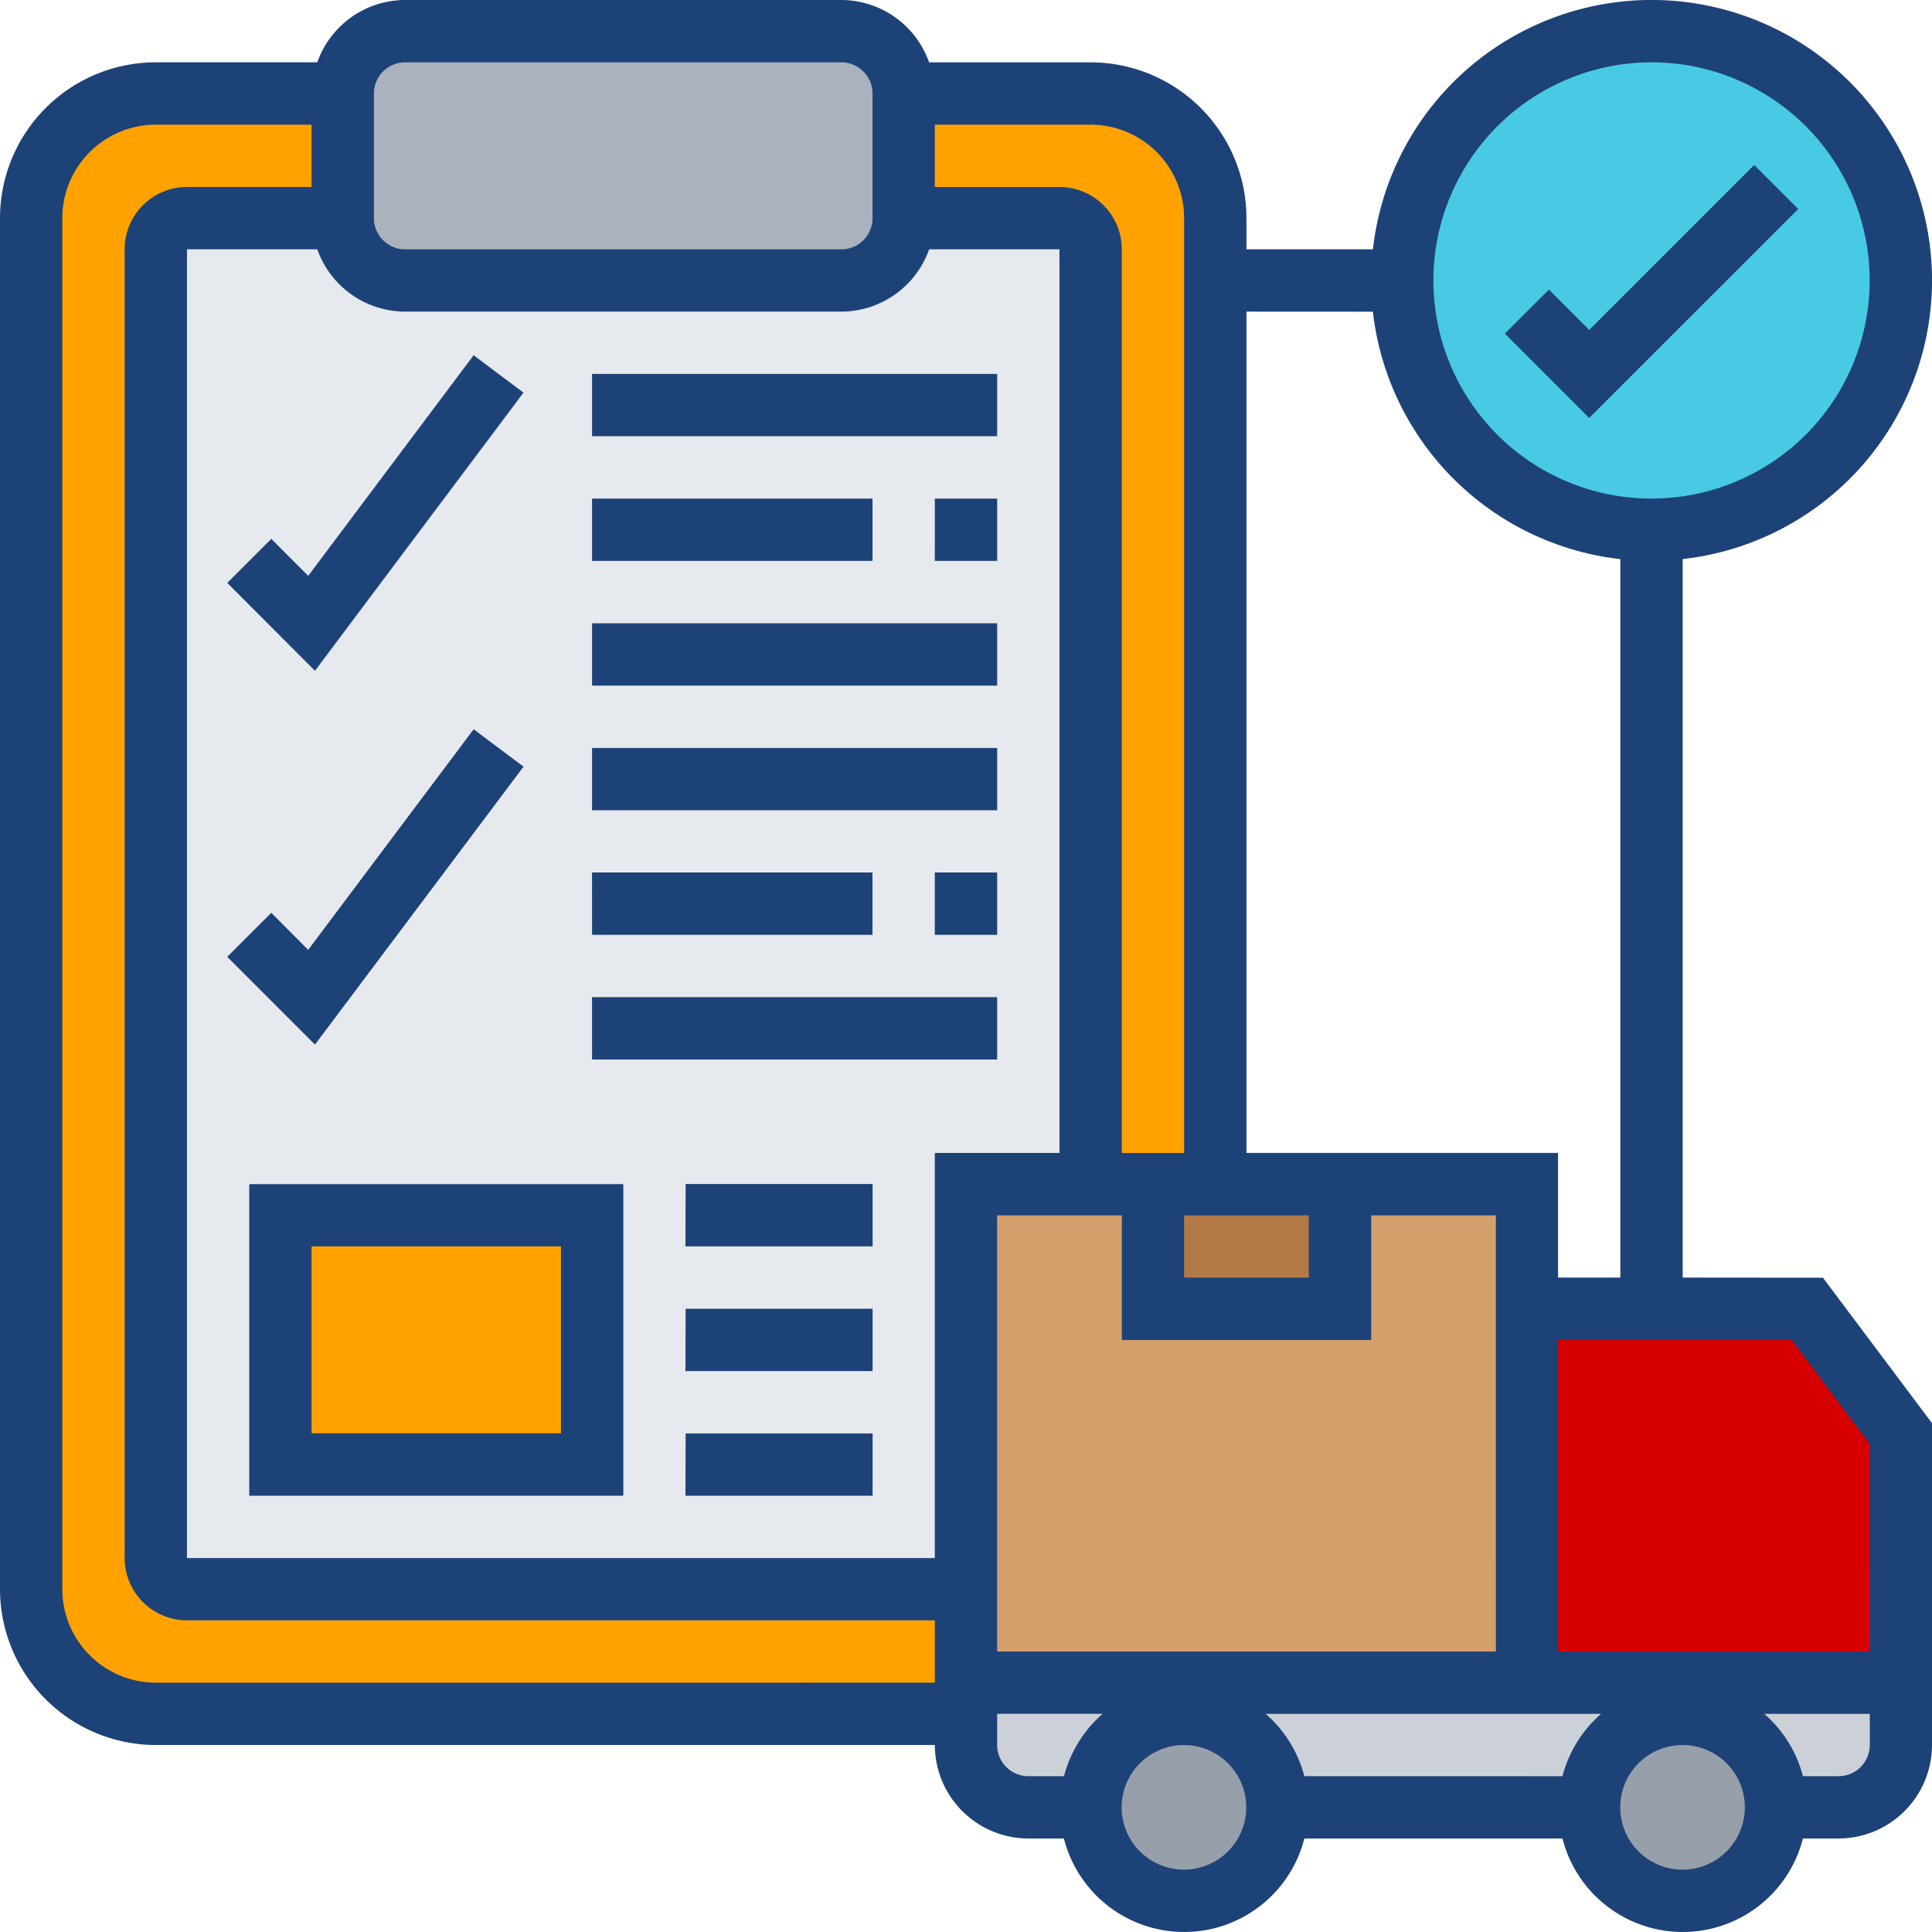 <?xml version="1.0" encoding="UTF-8"?>
<svg xmlns="http://www.w3.org/2000/svg" width="60.431" height="60.431" viewBox="0 0 60.431 60.431">
  <g id="Group_5697" data-name="Group 5697" transform="translate(-0.975 -0.985)">
    <ellipse id="Ellipse_8" data-name="Ellipse 8" cx="7.5" cy="8" rx="7.5" ry="8" transform="translate(44.975 1.985)" fill="#48cae4"></ellipse>
    <path id="Path_11935" data-name="Path 11935" d="M39.018,9.838V38.1h-3.9V8.863a.971.971,0,0,0-.975-.975H29.271V3.99h5.848a3.9,3.9,0,0,1,3.9,3.9ZM31.221,53.7v.975H5.879a3.9,3.9,0,0,1-3.9-3.9V7.889a3.9,3.9,0,0,1,3.9-3.9h5.848v3.9H6.853a.965.965,0,0,0-.975.975V49.8a.971.971,0,0,0,.975.975H31.221Z" transform="translate(-0.025 -0.076)" fill="#ffa200"></path>
    <path id="Path_11936" data-name="Path 11936" d="M35.221,8.965V38.205h-3.9V50.876H6.955A.971.971,0,0,1,5.98,49.9V8.965a.965.965,0,0,1,.975-.975h4.873a1.949,1.949,0,0,0,1.949,1.949H27.423A1.955,1.955,0,0,0,29.373,7.99h4.873a.971.971,0,0,1,.975.975Z" transform="translate(-0.127 -0.177)" fill="#e6e9ed"></path>
    <path id="Path_11937" data-name="Path 11937" d="M9.98,39.99h9.747v7.8H9.98Z" transform="translate(-0.228 -0.987)" fill="#ffa200"></path>
    <path id="Path_11938" data-name="Path 11938" d="M29.524,3.939v3.9a1.955,1.955,0,0,1-1.949,1.949H13.929A1.949,1.949,0,0,1,11.98,7.838v-3.9A1.943,1.943,0,0,1,13.929,1.99H27.575a1.949,1.949,0,0,1,1.949,1.949Z" transform="translate(-0.279 -0.025)" fill="#aab2bd"></path>
    <path id="Path_11939" data-name="Path 11939" d="M31.98,54.99H61.221v1.949a1.955,1.955,0,0,1-1.949,1.949H57.322a2.924,2.924,0,0,0-5.848,0H41.727a2.924,2.924,0,0,0-5.848,0H33.929a1.949,1.949,0,0,1-1.949-1.949V54.99Z" transform="translate(-0.785 -1.367)" fill="#ccd1d9"></path>
    <ellipse id="Ellipse_9" data-name="Ellipse 9" cx="3" cy="2.5" rx="3" ry="2.5" transform="translate(50.975 54.985)" fill="#969faa"></ellipse>
    <ellipse id="Ellipse_10" data-name="Ellipse 10" cx="3" cy="2.5" rx="3" ry="2.5" transform="translate(34.975 54.985)" fill="#969faa"></ellipse>
    <path id="Path_11940" data-name="Path 11940" d="M61.676,46.889v7.8H49.98V42.99h8.772Z" transform="translate(-1.24 -1.063)" fill="#d70000"></path>
    <path id="Path_11941" data-name="Path 11941" d="M31.98,38.99H49.524v15.6H31.98Z" transform="translate(-0.785 -0.962)" fill="#d3a06c"></path>
    <path id="Path_11942" data-name="Path 11942" d="M39.929,38.99h3.9v3.9H37.98v-3.9Z" transform="translate(-0.937 -0.962)" fill="#b27946"></path>
    <path id="Path_11943" data-name="Path 11943" d="M57.406,7.656,56.028,6.278l-5.159,5.159-1.26-1.26L48.23,11.555l2.638,2.638ZM17.534,13.4l-1.56-1.169-5.174,6.9L9.646,17.974,8.268,19.352,11.012,22.1Z" transform="translate(-0.185 -0.134)" fill="#1d4278"></path>
    <path id="Path_11944" data-name="Path 11944" d="M53.608,40.947V18.472a8.771,8.771,0,1,0-9.689-9.689H39.963V7.808a4.879,4.879,0,0,0-4.873-4.873H30.036A2.92,2.92,0,0,0,27.292.985H13.646A2.92,2.92,0,0,0,10.9,2.934H5.848A4.879,4.879,0,0,0,.975,7.808V50.694a4.879,4.879,0,0,0,4.873,4.873H30.216a2.928,2.928,0,0,0,2.924,2.924h1.113a3.88,3.88,0,0,0,7.521,0h8.074a3.88,3.88,0,0,0,7.521,0h1.113a2.928,2.928,0,0,0,2.924-2.924V45.5l-3.411-4.549ZM52.633,2.934a6.823,6.823,0,1,1-6.823,6.823A6.831,6.831,0,0,1,52.633,2.934Zm-8.715,7.8a8.784,8.784,0,0,0,7.74,7.74V40.947H49.709v-3.9H39.963V10.732ZM32.165,52.643V39h3.9v3.9h7.8V39h3.9V52.643ZM10.9,8.783a2.92,2.92,0,0,0,2.745,1.949H27.292a2.92,2.92,0,0,0,2.745-1.949h4.078V37.048h-3.9V49.719H6.823V8.783ZM38.013,39h3.9v1.949h-3.9Zm0-31.19V37.048H36.064V8.783a1.951,1.951,0,0,0-1.949-1.949h-3.9V4.884h4.873A2.928,2.928,0,0,1,38.013,7.808Zm-25.342-3.9a.976.976,0,0,1,.975-.975H27.292a.976.976,0,0,1,.975.975v3.9a.976.976,0,0,1-.975.975H13.646a.976.976,0,0,1-.975-.975ZM5.848,53.618a2.928,2.928,0,0,1-2.924-2.924V7.808A2.928,2.928,0,0,1,5.848,4.884h4.873V6.833h-3.9A1.951,1.951,0,0,0,4.874,8.783V49.719a1.951,1.951,0,0,0,1.949,1.949H30.216v1.949Zm28.4,2.924H33.14a.976.976,0,0,1-.975-.975v-.975h3.3a3.883,3.883,0,0,0-1.209,1.949Zm3.76,2.924a1.949,1.949,0,1,1,1.949-1.949A1.951,1.951,0,0,1,38.013,59.466Zm11.835-2.924H41.773a3.875,3.875,0,0,0-1.209-1.949H51.056a3.883,3.883,0,0,0-1.209,1.949Zm3.76,2.924a1.949,1.949,0,1,1,1.949-1.949A1.951,1.951,0,0,1,53.608,59.466Zm4.873-2.924H57.369a3.875,3.875,0,0,0-1.209-1.949h3.3v.975A.976.976,0,0,1,58.482,56.542Zm.975-3.9H49.709V42.9h7.31l2.437,3.249Z" fill="#1d4278"></path>
    <path id="Path_11945" data-name="Path 11945" d="M19.679,12.985H32.35v1.949H19.679Zm10.722,3.9H32.35v1.949H30.4Zm-10.722,0h8.772v1.949H19.679Zm0,3.9H32.35v1.949H19.679Zm-2.144,4.484L15.975,24.1,10.8,31,9.646,29.84,8.268,31.218l2.744,2.745Zm2.144-.585H32.35v1.949H19.679ZM30.4,28.58H32.35v1.949H30.4Zm-10.722,0h8.772v1.949H19.679Zm0,3.9H32.35v1.949H19.679ZM8.957,48.074h11.7V38.327H8.957Zm1.949-7.8h7.8v5.848h-7.8Zm11.7-1.949h5.848v1.949H22.6Zm0,3.9h5.848v1.949H22.6Zm0,3.9h5.848v1.949H22.6Z" transform="translate(-0.185 -0.304)" fill="#1d4278"></path>
  </g>
</svg>
